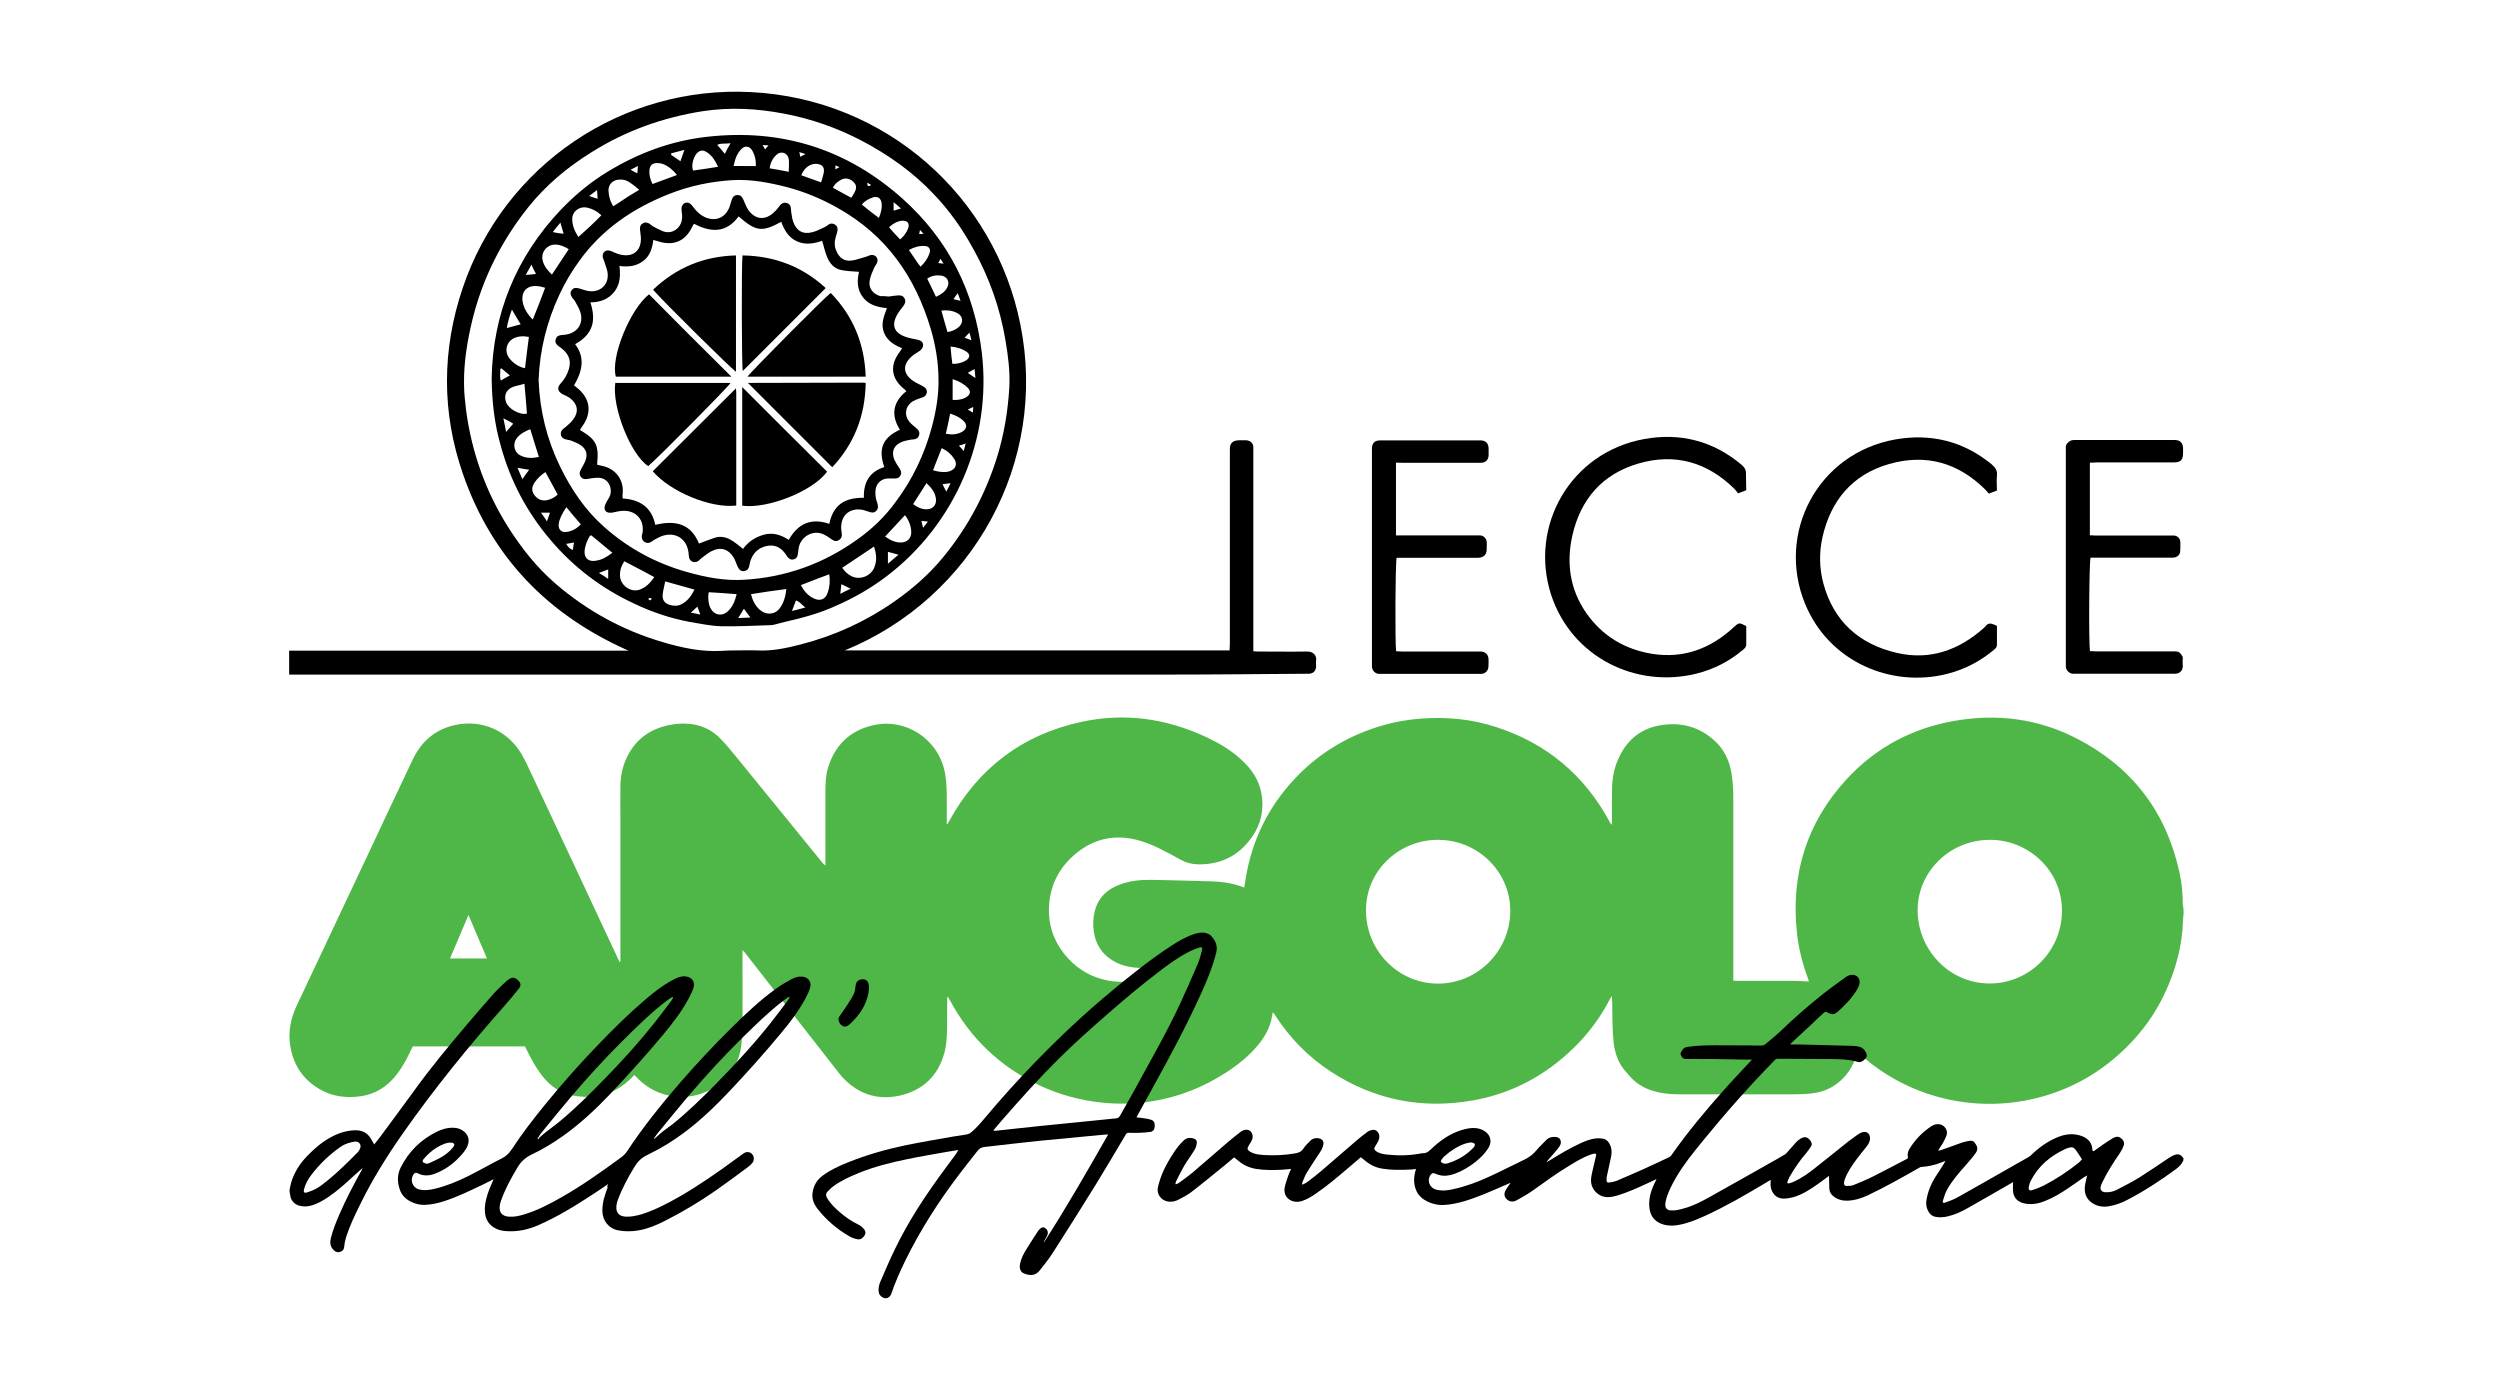 <?xml version="1.0" encoding="utf-8"?>
<!-- Generator: Adobe Illustrator 26.4.1, SVG Export Plug-In . SVG Version: 6.00 Build 0)  -->
<svg version="1.1" id="Livello_1" xmlns="http://www.w3.org/2000/svg" xmlns:xlink="http://www.w3.org/1999/xlink" x="0px" y="0px"
	 viewBox="0 0 1800 1000" style="enable-background:new 0 0 1800 1000;" xml:space="preserve">
<style type="text/css">
	.st0{fill:#4FB747;}
</style>
<g>
	<path class="st0" d="M1572.2,658c-0.1,1.4-0.4,2.8-0.4,4.2c-0.5,18.7-5.3,36.3-13.2,53.1c-6.8,14.4-15.9,27.2-27.2,38.4
		c-18.6,18.5-40.7,31.1-66.2,37.2c-44.2,10.6-91.5-0.8-125.8-31.7c-0.5-0.5-1.1-0.9-1.9-1.6c-0.3,1-0.6,1.7-0.9,2.5
		c-2.7,8.2-7.2,15.1-14.2,20.3c-5.8,4.3-12.3,6.4-19.4,7c-3.8,0.4-7.7,0.5-11.5,0.5c-27.6,0-55.2,0-82.8,0c-6.7,0-13.2-0.7-19.6-2.8
		c-6.3-2.1-11.7-5.5-16-10.6c-0.8-1-1.7-2-2.5-2.9c-5.4-6-7.9-13.2-8.8-21.1c-0.9-8.8-0.9-17.5-1-26.3c0-2.3,0-4.6-0.3-7.1
		c-0.3,0.5-0.7,1.1-1,1.6c-6.8,13.2-15.4,25-26,35.4c-20.5,20.1-44.7,33.2-73,38.2c-36.8,6.5-71.1-0.4-102.4-20.8
		c-16.2-10.6-29.5-24.2-40-40.5c-0.4-0.6-0.8-1.2-1.2-1.8c-0.1-0.1-0.3-0.1-0.5-0.2c-0.3,1.7-0.6,3.4-1,5.1
		c-1.6,6.9-5,12.7-9.4,18.1c-6.6,8-14.5,14.4-23.2,20c-16.5,10.7-34.5,17.8-53.9,20.8c-12,1.9-24,2.1-36.1,0.8
		c-15.5-1.7-30.3-5.7-44.3-12.3c-28.4-13.4-50-34-64.8-61.8c-0.4-0.7-0.8-1.5-1.7-2.1c0,0.6,0,1.2,0,1.8c0,6.8,0,13.6-0.1,20.4
		c-0.1,6.2-0.3,12.5-2,18.5c-4.6,16.4-15.3,26.6-31.9,30.5c-11.3,2.6-22.3,1.1-32.2-5.3c-4.5-2.9-8.3-6.5-11.6-10.7
		c-18.5-23.6-36.9-47.3-55.4-70.9c-4.1-5.3-8.3-10.6-12.4-15.9c-0.4-0.5-0.9-1-1.7-1.9c-0.1,1.3-0.1,2.1-0.1,2.9
		c0,17.1,0.1,34.2,0,51.3c0,4.9-0.3,9.8-0.9,14.6c-1.7,14-9.3,24.3-21.4,31.2c-17.2,9.8-38.8,6.7-52.8-7.3c-0.9-0.9-1.8-1.8-2.8-2.8
		c-1.3,1.4-2.5,2.7-3.8,3.8c-9.1,8.4-19.8,12.3-32.2,11.9c-5.8-0.2-11.4-1.2-16.7-3.7c-6.3-3.1-11.1-7.8-15.1-13.4
		c-3.9-5.4-7-11.2-9.9-17.2c-0.3-0.6-0.6-1.3-1-2c-26.8,0-53.7,0-80.8,0c-0.7,1.4-1.4,3-2.2,4.6c-3.3,6.9-7.1,13.4-12.3,19.1
		c-7.2,7.8-16.1,11.9-26.6,12.6c-7.9,0.6-15.5-0.4-22.7-3.8c-13.8-6.7-21.9-17.7-24.4-32.8c-1.7-10.3,0.4-20.1,4.8-29.4
		c17.1-36.3,34.2-72.5,51.3-108.8c10.7-22.8,21.4-45.6,32.2-68.3c6.2-12.9,16.2-21.5,30.4-24.6c19-4.2,37.7,3.9,47.7,20.7
		c3,5.1,5.4,10.7,8,16.1c20.6,43.8,41.1,87.7,61.6,131.5c0.4,0.8,0.8,1.6,1.3,2.6c0.6-1,0.4-1.8,0.4-2.6c0-33.6,0-67.2,0-100.7
		c0-7.8-0.1-15.7,0-23.5c0.1-8.3,1.9-16.2,6-23.4c6.3-11.3,16.1-17.9,28.7-20.6c6.2-1.3,12.4-1.5,18.6-0.4c7.6,1.4,14,5.1,19.2,10.6
		c4.1,4.3,7.9,9,11.7,13.6c20.5,25.1,40.9,50.2,61.3,75.3c0.5,0.7,1.1,1.3,2.1,1.9c0-0.8,0-1.7,0-2.5c0-16.8,0-33.6,0-50.4
		c0-5.8,0.2-11.6,1.8-17.1c4.9-16.5,15.8-27.1,32.5-30.9c23.7-5.5,47,10,51.7,33.9c1.1,5.6,1.3,11.3,1.4,16.9c0,6,0,12,0,18
		c0,0.8,0,1.5,0,2.3c0.1,0,0.3,0.1,0.4,0.1c0.5-0.8,0.9-1.6,1.4-2.4c21-38.1,52.7-62.1,95.3-71.3c31-6.7,60.9-2.4,89.5,10.9
		c9.2,4.3,18,9.4,25.5,16.4c7.2,6.6,12.6,14.3,14.4,24c2.1,11.5-0.1,22.2-6.8,31.7c-9.4,13.4-22.5,20-38.9,19.6
		c-4.4-0.1-8.5-1.1-12.4-3.3c-5.1-2.9-10.4-5.7-15.7-8.3c-8.6-4.2-17.6-7.3-27.3-7.7c-12.2-0.4-22.9,3.7-32.3,11.4
		c-10.9,9-17.6,20.5-19.2,34.6c-1.8,15.7,2.9,29.6,13.6,41.2c7.8,8.4,17.4,13.7,28.7,15.8c11.4,2.1,22.3,0.6,32.5-5.1
		c1.9-1.1,3.8-2.2,5.6-3.7c-0.8,0-1.5-0.1-2.3-0.1c-5-0.1-9.9,0-14.9-0.3c-6.5-0.4-12.8-2.1-18.4-5.7c-7.4-4.7-11.5-11.6-12.8-20.1
		c-0.8-5-0.6-9.9,0.6-14.8c2.4-9.7,8.8-15.9,18-19.3c7.2-2.7,14.7-3.5,22.4-3.4c3.6,0,7.2,0.1,10.8,0.2c11.2,0.3,22.4,0.5,33.6,0.9
		c5.7,0.2,11.3,0.9,16.8,2.4c2,0.5,3.9,1.3,6.1,2c0.3-2.2,0.7-4.3,1-6.4c4.5-27.8,16.4-51.9,35.8-72.4
		c15.6-16.5,34.3-28.3,55.8-35.7c11.2-3.9,22.8-6.2,34.7-7.1c18.3-1.4,36.3,0.3,53.8,6c36.4,11.7,63.7,34.5,81.9,68.2
		c0.3,0.6,0.6,1.1,0.9,1.7c0.1,0.1,0.2,0.2,0.6,0.5c0.1-0.7,0.2-1.3,0.2-1.8c0-8.3-0.1-16.6,0.1-24.9c0.2-7.6,1.7-14.9,5-21.8
		c6.3-13.4,16.8-21.5,31.7-23.4c14-1.9,26.5,1.8,37,11.3c6.8,6.2,10.7,14.1,12.2,23.1c1.1,6.4,1.4,12.9,1.4,19.3
		c0,42.4,0,84.8,0,127.1c0,1,0,2.1,0,3.4c1,0,2,0.1,2.9,0.1c13.2,0,26.4,0,39.6,0c3.9,0,7.8,0.3,11.9,0.5c-0.2-0.8-0.4-1.4-0.6-2.1
		c-4-10.7-6.8-21.7-8-33c-4.5-42.2,7-79.5,36-110.8c21-22.7,47.1-36.5,77.5-41.8c30.9-5.4,60.7-1.5,88.5,13
		c39.7,20.6,64.3,53.1,73.6,97c1.5,7,2.2,14.2,2.2,21.4c0,0.8,0.2,1.5,0.3,2.3C1572.2,654.5,1572.2,656.2,1572.2,658z M1035.5,604.7
		c-27-0.3-52,21.1-52,50.8c0,28.9,23.1,52.6,51.8,52.7c29.2,0,52-24.1,52.1-52.2C1087.5,627.7,1064.1,604.7,1035.5,604.7z
		 M1432.6,604.7c-28.5,0-51.8,22.7-51.9,50.4c-0.1,28.6,22.6,53,51.9,53c28.6,0,52.1-23.5,52-52.4
		C1484.6,625.8,1459.4,604.4,1432.6,604.7z M324,690.1c9.1,0,17.7,0,26.6,0c-4.4-10.5-8.8-20.7-13.3-31.3
		C332.7,669.5,328.4,679.7,324,690.1z"/>
</g>
<g>
	<path d="M208.5,856.7c0.4-1.7,0.6-3.4,1.1-5.1c2.2-7.5,6.3-13.9,11.7-19.4c5.1-5.3,10.7-10.1,17.3-13.6c5.4-2.9,11.1-4.7,17.3-4.8
		c4.8-0.1,8.7,1.9,11.2,6.1c0.8,1.3,1.5,2.6,2.3,4.1c1.4-1.8,2.9-3.5,4.2-5.3c8.3-11.2,16.6-22.4,24.8-33.7
		c11.6-16.1,24.3-31.4,37.1-46.5c6.5-7.6,13-15.3,19.7-22.8c2.9-3.2,6.1-6.2,9.3-9.2c0.8-0.7,1.7-1.3,2.6-1.9
		c2.1-1.2,4.2-0.7,6.2,1.5c1.7,1.8,2,3.5,0.4,5.5c-3.2,4-6.4,8-9.8,11.8c-26.3,29.7-51.3,60.5-74.1,93c-11.3,16.2-21.8,33-30.5,50.8
		c-3.8,7.7-7.5,15.4-10.1,23.5c-0.7,2.3-1.2,4.7-1.4,7.1c-0.3,2.3-1.5,3.3-3.6,3.7c-1.9,0.4-3.2-0.6-4.4-1.9
		c-2.1-2.4-2.3-5.1-1.6-8.1c1.4-5.8,3.7-11.3,6-16.8c4.8-11,10.3-21.6,16.1-32c0.3-0.5,0.6-1,0.7-1.7c-2.3,2-4.5,4.1-6.8,6.1
		c-5.6,5.2-11.3,10.3-17.6,14.6c-4.1,2.8-8.4,5.3-13.3,6.5c-2.6,0.6-5.2,0.6-7.8-0.1c-3.8-1.1-6.2-3.9-6.6-7.9
		c0-0.4-0.2-0.8-0.2-1.1C208.5,858.4,208.5,857.5,208.5,856.7z M255.9,821.9c-3.6,0.5-7.3,1.5-10.5,3.7
		c-8.2,5.7-15.3,12.5-21.3,20.4c-2.4,3.1-4.2,6.5-5.2,10.3c-0.2,0.7-0.3,1.8,0.1,2.2c0.4,0.4,1.5,0.3,2.2,0c3.5-1.1,6.9-2.6,9.8-4.8
		c9.7-7.2,18.3-15.7,26.7-24.2c0.8-0.9,1.4-2.1,1.8-3.3C260,823.8,258.4,821.9,255.9,821.9z"/>
	<path d="M437.8,852.5c-3.5,2.4-6.7,4.7-10,6.8c-13,8.5-26.1,16.7-40.4,22.9c-6.3,2.7-12.9,4.4-19.8,4.3c-3.4,0-6.9-0.2-10.1-1.7
		c-5.5-2.5-8.2-6.9-8.4-12.9c-0.2-5.6,1.4-10.9,3.4-16.1c0.9-2.2,1.9-4.4,2.9-6.8c-2.6,1.3-5,2.5-7.3,3.7c-9,4.3-18,8.7-27.6,11.9
		c-4.7,1.6-9.5,2.7-14.5,2.9c-6.3,0.3-15.5-3.1-18.1-10.9c-1.9-5.4-2-11,0.7-16.2c5.8-11.4,14.5-20,26-25.6c3.8-1.9,7.9-3,12.3-2.8
		c2.7,0.1,5.1,1,7.2,2.7c3.2,2.6,4.1,6.3,2.6,10.1c-1.3,3.3-3.7,6-6.1,8.5c-5,5.3-10.9,9.3-17.8,11.9c-4.2,1.5-8.3,1.6-12.3-0.6
		c-1-0.5-1.9-0.2-2.7,0.9c-2.8,3.9-0.9,9.5,3.7,10.8c3.9,1.1,7.8,0.5,11.6-0.4c8.4-2,16.3-5.3,24-9.1c8.2-4.1,16.1-8.7,24.3-12.8
		c3-1.5,5.1-3.6,7-6.4c7.3-11.2,15.5-21.8,23.9-32.1c12.1-14.9,24.8-29.2,38.1-43c10.7-11.1,21.6-22,33.3-32
		c6.6-5.7,13.4-11.1,21.2-15.2c2.7-1.4,5.4-2.6,8.6-2.3c4.8,0.4,7.3,4.1,5.7,8.6c-0.9,2.6-2.2,5.1-3.5,7.6
		c-5.1,9.5-11.7,17.9-18.6,26.2c-11.9,14.3-24.4,28.1-37.2,41.7c-10.7,11.3-22,21.9-34.7,30.9c-7.1,5-14.4,9.5-22.3,13.2
		c-4.4,2.1-7.7,5-10.2,9.2c-4.7,7.8-9,15.7-12,24.2c-0.4,1.2-0.8,2.5-0.9,3.8c-0.5,4.7,1.8,7.2,6.5,7.6c3.8,0.3,7.4-0.5,11-1.6
		c9.7-2.9,18.6-7.6,27.4-12.6c14.9-8.5,28.9-18.5,42.7-28.6c1.6-1.2,3-2.6,4.1-4.3c11.7-17.7,25-34.2,38.9-50.2
		c11.9-13.6,24.2-26.8,37.1-39.5c9.9-9.7,20-19.3,31.3-27.4c3.5-2.5,7.3-4.7,11.1-6.8c2.4-1.3,5-2.1,7.8-1.8
		c4.3,0.4,6.8,3.8,5.6,7.9c-0.7,2.5-1.8,4.9-3,7.1c-4.9,9.3-11.2,17.6-17.9,25.6c-11.9,14.4-24.3,28.2-37.1,41.8
		c-10.3,10.9-21,21.2-33,30.1c-7.8,5.8-16,10.9-24.7,15.1c-0.6,0.3-1.3,0.7-1.9,1c-3.9,1.8-6.7,4.7-8.9,8.4
		c-4.7,7.6-8.9,15.5-12,23.9c-0.5,1.4-0.9,2.8-1,4.3c-0.4,4.8,1.9,7.3,6.7,7.6c4,0.2,7.9-0.7,11.7-1.8c9.5-3,18.3-7.7,27-12.6
		c14-8.1,27.3-17.3,40.3-26.9c1.9-1.4,3.9-2.8,5.8-4.2c2.1-1.5,4.5-1.3,6.1,0.3c1.7,1.7,1.8,4.6,0.3,6.5c-0.9,1.1-2,2.2-3.2,3
		c-7.7,5.7-15.3,11.4-23.2,16.9c-11.7,8.1-23.8,15.4-36.5,21.8c-5.9,3-12,5.6-18.6,6.8c-5,0.9-9.9,1-14.9,0.1
		c-7-1.3-11.6-7-11.6-14.3c0-5.8,1.7-11.2,3.8-16.5C437,854.3,437.4,853.5,437.8,852.5z M387,819.9c0.2,0.2,0.3,0.3,0.5,0.5
		c0.3-0.4,0.5-0.9,0.8-1.2c1.5-1.4,3-2.8,4.6-4c3.5-2.8,7.3-5.4,10.7-8.3c11.5-9.6,22.1-20.2,32.5-30.9
		c12.4-12.8,24.3-25.9,35.3-39.8c4.2-5.3,8.2-10.7,12.2-16c0.5-0.6,0.8-1.3,1.1-2c-0.1-0.1-0.2-0.2-0.3-0.3
		c-0.4,0.1-0.8,0.2-1.2,0.4c-0.8,0.5-1.7,1.1-2.5,1.7c-12,9.1-22.7,19.7-33.3,30.3c-12.5,12.4-24.4,25.5-35.8,38.9
		c-7.6,8.9-15,18.1-22.4,27.2C388.4,817.5,387.7,818.7,387,819.9z M470.8,819.8c0.1,0.1,0.2,0.2,0.3,0.2c0.3-0.2,0.5-0.5,0.8-0.7
		c1.7-1.5,3.3-3,5-4.4c2.4-1.9,5-3.7,7.5-5.6c10.8-8.7,20.8-18.5,30.6-28.4c13.8-14,27.1-28.4,39.4-43.8c4.4-5.5,8.6-11.2,12.9-16.9
		c0.5-0.7,0.9-1.5,1.3-2.2c-0.1-0.1-0.2-0.2-0.2-0.3c-0.4,0.2-0.9,0.2-1.2,0.5c-1.2,0.8-2.4,1.6-3.5,2.5
		c-10.1,7.8-19.2,16.7-28.3,25.6c-14,13.7-27.2,28.1-39.9,43c-7.5,8.8-14.7,17.8-22,26.7C472.4,817.2,471.7,818.6,470.8,819.8z
		 M307.3,837.9c0.6-0.1,1.3-0.2,1.9-0.5c3-1.4,6.1-2.8,9-4.5c3-1.8,5.7-4,7.9-6.7c1.7-2.1,1.2-3.3-1.4-3.5c-1.4-0.1-3,0.2-4.4,0.7
		c-4.1,1.5-7.7,3.8-10.9,6.6c-1.6,1.4-3.1,3-4.5,4.6c-1.1,1.4-0.7,2.4,1.1,2.9C306.4,837.8,306.8,837.8,307.3,837.9z"/>
	<path d="M625.7,711.7c-0.8,9.1-4.9,16.6-11.2,23.1c-1,1-1.9,2-3,2.9c-1.3,1.1-2.8,2-4.6,1.1c-2-1-3-2.7-3.2-4.9
		c-0.1-0.7,0.3-1.5,0.7-2.1c1.3-2,2.8-3.9,4.1-5.9c2.1-3.2,4.3-6.5,6.1-9.9c0.9-1.6,1.1-3.6,1.3-5.5c0.3-2.8,1.3-4.6,3.5-5.2
		c3.6-0.9,6,0.8,6.2,4.5C625.7,710.5,625.7,711.1,625.7,711.7z"/>
</g>
<g>
	<path d="M690,828c-2.9,0.5-5.4,0.8-8,1.3c-9.6,1.7-19.2,3.3-28.8,5.3c-11.7,2.4-23.4,5.3-34.5,9.8c-6.4,2.6-12.7,5.4-18.4,9.5
		c-1.7,1.2-3.1,2.7-4.6,4.2c-1.1,1.2-1.2,2.6-0.4,4.1c2.3,4.1,5.6,7.3,9,10.3c4.2,3.6,8.6,6.8,13.7,9.2c1.4,0.6,2.7,1.7,3.8,2.9
		c1.3,1.4,1.8,3.1,0.7,4.9s-2.8,3.2-5,2.8c-2.1-0.4-4.2-1.1-6-2.2c-8.9-5.1-16.6-11.7-22.9-19.8c-2.5-3.2-4.1-6.9-3.6-11.1
		c0.6-5.3,3-9.6,7.4-12.8c5.4-4,11.5-6.8,17.7-9.3c13.5-5.5,27.6-9.5,41.9-12.5c11.2-2.3,22.5-4.2,33.8-6.2c3.4-0.6,6.9-1,10.3-1.6
		c1-0.2,2.2-0.7,3-1.4c3.9-3.2,7.1-7,10.3-10.8c11.3-13.5,23-26.5,35.2-39.1c18-18.6,36.8-36.3,56.7-52.7
		c13.6-11.3,27.4-22.3,42.3-32c5.1-3.3,10.4-6.4,16.3-8.3c2.8-0.9,5.8-1.5,8.7-0.6c1.2,0.4,2.5,0.9,3.3,1.8c3.2,3.4,5,7.2,3.8,12.1
		c-2.6,10.6-6.8,20.5-11.3,30.4c-10.2,22.4-21.8,44.1-33.7,65.6c-4,7.2-7.9,14.3-11.8,21.5c-0.2,0.3-0.3,0.7-0.6,1.2
		c2,0.2,3.8,0.4,5.6,0.7c1.6,0.2,3.2,0.5,4.8,1c2.1,0.6,2.9,2.4,2.7,5c-0.2,2.2-1.2,3.5-3.3,3.8c-2.4,0.3-4.8,0.5-7.2,0.6
		c-2.8,0.1-5.6,0.1-8.4,0c-0.9,0-1.3,0.3-1.8,1c-7.2,12.1-14.4,24.4-21.8,36.4c-10.2,16.5-20.5,32.9-31,49.2
		c-2.8,4.4-6.1,8.4-9.3,12.5c-2.9,3.6-6.3,4.1-11.1,2.3c-2.8-1-3.8-3.8-3-7.4c0.8-3.4,2.3-6.6,4.1-9.5c2.9-4.7,5.9-9.3,8.9-13.9
		c0.5-0.7,1.1-1.3,1.7-1.8c1.2-1,2.5-1,3.7,0.1c1.7,1.5,2,3.5,0.9,5.4c-0.7,1.2-1.3,2.4-2,3.7c-0.2,0.3-0.3,0.7-0.3,1.1
		c16.4-25.3,31.3-51.5,46.4-77.9c-2.1,0.1-3.9,0.2-5.6,0.4c-15,1.4-30,2.8-45,4.3c-12.8,1.3-25.5,2.9-38.3,4.3c-2.1,0.2-3.7,1-5,2.6
		c-4.6,5.9-9.3,11.7-13.8,17.7c-14.7,19.4-27.8,39.9-38.5,61.8c-3.7,7.6-7.2,15.4-9.9,23.5c-1,2.9-3.7,4.1-6,2.9
		c-1.9-0.9-3.1-2.5-3.2-4.7c-0.2-2.5,0.4-4.9,1.4-7.1c3.3-7.6,6.5-15.2,10.1-22.6c9.9-20.7,22.6-39.8,36.2-58.2
		c2.7-3.7,5.5-7.4,8.2-11.1C689.1,829.6,689.4,828.9,690,828z M715.3,813.8c0.1,0.1,0.1,0.2,0.2,0.3c0.6,0,1.2,0.1,1.9,0
		c3.7-0.4,7.3-0.8,11-1.2c6.9-0.7,13.7-1.5,20.6-2.2c8.7-0.9,17.3-1.7,26-2.6c9.6-1,19.2-1.9,28.7-2.9c1.2-0.1,2-0.6,2.6-1.7
		c3.5-6.3,7.2-12.5,10.6-18.8c11.2-20.7,23.1-41.1,33-62.5c4.4-9.5,8.6-19.1,12.7-28.7c1.3-3.1,2.1-6.4,2.9-9.6
		c0.4-1.6-0.2-2.2-1.8-1.7c-2.3,0.7-4.5,1.5-6.7,2.6c-8.3,4.1-15.8,9.6-23.1,15.2c-12.3,9.4-24.2,19.4-35.9,29.6
		c-12.4,10.8-24.7,21.7-36.3,33.3c-13.8,13.7-26.8,28.2-39.6,42.9C719.7,808.5,717.5,811.2,715.3,813.8z"/>
</g>
<g>
	<path d="M1572,835.5c-1,2.5-2.9,4.4-5.1,6.1c-11.1,8.2-22.6,15.7-35,22.2c-4.2,2.2-8.6,3.9-13.4,4.7c-4.1,0.7-8,0.2-11.6-2
		c-4.7-2.9-6.3-7.2-5.8-12.2c0.2-2.2,0.9-4.4,1.3-6.6c0.1-0.3,0.2-0.7,0.4-1.4c-1.1,0.6-1.8,1-2.5,1.4c-3.7,2.6-7.4,5.3-11.2,7.8
		c-5.3,3.6-10.8,6.9-16.9,9.3c-4.5,1.8-9.1,2.7-14.1,1.8c-5.2-1-8.3-4-8.7-8.8c-0.2-2.2,0-4.4,0-6.7c-0.7,0.4-1.5,0.9-2.4,1.4
		c-10.1,5.8-20.1,11.6-30.2,17.3c-4.5,2.6-9.3,4.8-14.5,6c-2.9,0.7-5.9,0.9-8.9,0.3c-1.7-0.4-3.1-1.2-4.1-2.6
		c-2.3-3-2.8-6.3-2.2-9.8c1.1-6.4,3.6-12.2,7.3-17.7c2-3,3.9-6.1,5.8-9.1c0.1-0.2,0.2-0.5,0.4-1c-1.1,0.4-1.9,0.7-2.7,1
		c-4.6,1.9-9.5,3-14.5,3.3c-0.6,0-1.1,0.3-1.6,0.6c-12.1,6.9-24.1,13.7-36.7,19.7c-4.7,2.2-9.6,3.8-15,4c-3.6,0.1-6.9-0.8-9.8-3
		c-2-1.5-3.1-3.3-3.2-5.7c-0.1-2.6-0.2-5.1-0.2-7.7c0-0.4,0-0.8,0-1.5c-2.7,2-5.1,3.8-7.6,5.6c-5.6,4-11.4,7.8-18.2,9.8
		c-2.2,0.6-4.6,1-6.9,1c-5.7,0-8.3-4.1-9.2-8c-0.4-1.7-0.1-3.6-0.1-5.5c-2,1.2-3.8,2.3-5.7,3.4c-13.4,8-27,15.8-41.3,22.4
		c-5.8,2.6-11.7,5.1-18,6.4c-4,0.9-8,1.1-12.1,0c-5.9-1.7-9.2-5.5-10.1-11.1c-1-6.3,0.6-12.3,3.3-18.1c0.5-1.1,1.1-2.2,1.6-3.3
		c0,0,0-0.1-0.1-0.2c-2.3,1.1-4.5,2.2-6.8,3.2c-6.7,3.1-13.5,6.2-20.7,8.4c-3,0.9-6.1,1.7-9.3,1.2c-4.9-0.7-9.1-4.8-10-9.7
		c-0.5-2.7,0.1-5.3,0.6-7.8c0.9-4.1,1.9-8.3,2.9-12.4c0.2-0.9-0.2-1.4-1.2-1.3c-1,0.2-2,0.4-3,0.8c-5.3,1.9-10,4.8-14.8,7.7
		c-9.4,5.6-18,12-26.9,18.3c-3.6,2.5-7.4,4.7-11.3,6.8c-2.1,1.2-4.4,1.3-6.5-0.2c-2.2-1.6-2.9-4.2-1.7-6.5c0.5-1,1.1-2,1.8-2.9
		c0.6-0.9,1.2-1.8,2-3c-2,0.9-3.6,1.6-5.3,2.3c-9.2,4-18.4,8.1-28.1,11c-4.9,1.4-9.9,2.5-15,2.7c-6.8,0.3-16.2-3-19.4-10.2
		c-2.1-4.7-2-9.5-0.7-14.3c0.1-0.4,0.3-0.8,0.5-1.4c-1.8,0.2-3.4,0.4-5,0.4c-6.5,0.3-13.1,0.4-19.6-0.7c-4.6-0.8-8.7-2.8-12.2-5.8
		c-0.9-0.8-1.9-1.6-3-2.4c-3,2.5-5.9,5-8.8,7.5c-7.7,6.6-15.5,13.2-24,19c-2.9,2-6,3.8-9.5,5c-7.4,2.4-14-2.7-12.5-9.8
		c0.6-3,1.7-5.9,2.7-8.9c0.5-1.5,1.2-2.9,1.9-4.4c-2.3,0.2-4.4,0.5-6.6,0.6c-6.2,0.3-12.5,0.4-18.7-0.6c-4.7-0.8-9-2.7-12.5-5.7
		c-1-0.9-2.1-1.7-3.2-2.6c-1.9,1.6-3.8,3.2-5.7,4.8c-8.4,6.8-16.7,13.7-25.3,20.3c-2.9,2.2-6.3,3.9-9.6,5.6c-1.5,0.7-3.3,1.2-5,1.2
		c-6,0.3-10.5-4.8-9.3-10.4c1.9-8.5,5.8-16.3,10.6-23.7c2.3-3.6,4.8-7,8-10c2-1.9,4.3-2.1,6.8-1.5c1.8,0.5,2.8,1.5,2.6,3.3
		c-0.2,1.6-0.6,3.4-1.5,4.8c-2.4,4-5.2,7.7-7.6,11.7c-2.1,3.6-3.9,7.4-5.8,11.1c-0.3,0.6-0.4,1.3-0.5,1.9c0.1,0.1,0.2,0.2,0.3,0.3
		c0.7-0.3,1.6-0.6,2.2-1c3.4-2.5,6.8-4.9,10-7.6c8.6-7.3,17-14.7,25.5-22c2.8-2.4,5.8-4.7,8.7-7c2.3-1.8,4.9-2.2,6.7-1.1
		c1.9,1.2,2.8,4,1.8,6.5c-0.5,1.3-1.3,2.6-2.1,3.8c-1.8,2.9-1.6,3.7,1.6,5.4c2.8,1.5,5.9,1.6,8.9,1.9c7.6,0.5,15.2,0.1,22.8-1.2
		c2.7-0.5,4.4-1.3,5.8-3.5c1.4-2.1,3.3-4,5.2-5.8c1.8-1.8,4.8-2.1,7.2-1.1c1.5,0.7,2.2,2,2,3.7c-0.4,2.8-1.9,5.1-3.5,7.4
		c-2.8,4.4-5.8,8.7-8.5,13.2c-1.3,2.1-2.1,4.5-3.1,6.7c-0.2,0.5-0.2,1-0.3,1.6c0.1,0.1,0.2,0.2,0.4,0.3c1-0.6,2.2-1,3.1-1.7
		c3.3-2.5,6.7-5,9.8-7.7c8.6-7.3,17-14.7,25.5-22c2.7-2.3,5.4-4.5,8.3-6.6c1-0.7,2.3-1.2,3.5-1.4c2.5-0.4,4.7,1.5,5,4.3
		c0.2,2-0.6,3.7-1.6,5.3c-0.6,0.9-1.2,1.9-1.7,2.8c-0.6,1.1-0.3,2,0.8,2.8c2.4,1.8,5.3,2.3,8.2,2.6c8.4,0.9,16.8,0.7,25.1-1
		c0.1,0,0.2-0.1,0.3,0c3,0.2,4.7-1.5,6.6-3.3c6-5.7,12.7-10.5,21-13.2c3.9-1.2,7.8-2.1,12-1.4c4.6,0.8,8.5,3.9,9.2,7.6
		c0.5,2.5-0.2,4.8-1.6,6.9c-3.3,5-7.7,9-12.8,12.4c-4.5,3-9.2,5.5-14.7,6.8c-3.6,0.8-7.1,0.5-10.5-1.1c-1.4-0.7-2.4-0.4-3.3,0.8
		c-3,4.1-0.9,9.6,4.3,10.8c4.1,1,8.3,0.5,12.3-0.5c9-2,17.5-5.2,25.7-9c8.4-3.8,16.5-8.1,24.8-12c3.8-1.8,6.8-4.1,9.3-7.2
		c2-2.5,4.5-4.6,6.7-7c1.9-2,4.2-2.5,6.9-2.3c3,0.2,4.1,2.6,3.6,4.9c-0.3,1.3-1.3,2.5-2.1,3.6c-2,2.5-4.2,4.9-6.3,7.3
		c-0.5,0.6-1,1.3-1.6,1.9c0.1,0.1,0.1,0.2,0.2,0.3c0.4-0.2,0.8-0.5,1.2-0.7c7.4-4.6,14.9-9.1,22.9-12.8c3.7-1.7,7.5-3.2,11.7-3.5
		c1.4-0.1,2.9,0,4.3,0.2c2.1,0.3,3.4,1.5,4.5,3.1c2,3.3,2.2,6.7,1.4,10.3c-1,4.5-1.9,8.9-2.9,13.4c-0.2,1-0.3,2-0.3,3
		c-0.1,1.4,0.5,2,2,1.8c1.8-0.2,3.6-0.6,5.2-1.2c6.4-2.7,12.8-5.5,19.1-8.3c6.3-2.8,12.5-5.8,18.7-8.7c0.6-0.3,1.2-0.7,1.5-1.2
		c11.6-16.5,24.6-32.2,38.1-47.3c6.3-7.1,12.9-13.9,19.3-20.9c0.3-0.3,0.5-0.6,0.8-0.9c-1.8,0-3.5,0-5.2,0
		c-6.9-0.1-13.8-0.3-20.7-0.4c-7.4-0.1-14.7,0-22.1-0.1c-0.5,0-1.2-0.2-1.6-0.5c-1.3-1.3-2.4-2.9-1.4-4.5c0.9-1.6,2-3.3,4.3-3.6
		c6.6-1,13.3-1.2,20-1.2c8.4,0,16.7,0,25.1,0.1c2.8,0,5.6,0.2,8.4,0.1c0.9,0,2-0.3,2.6-0.8c3.9-3.2,7.8-6.4,11.4-9.8
		c9.2-8.8,18.8-17.3,28.8-25.3c5.7-4.6,11.8-8.9,17.8-13.3c1.1-0.8,2.6-1.6,4.1-1.7c4.2-0.4,6.9,2.8,5.8,6.9c-0.4,1.4-1,2.7-1.8,4
		c-3,5-7,9.3-11.2,13.3c-0.8,0.8-1.7,1.6-2.6,2.4c-2.4,2-4,2.2-6.8,0.7c-1.9-0.9-2-1-3.6,0.4c-2.8,2.5-5.5,5.1-8.2,7.7
		c-5,4.7-10.1,9.4-15.1,14c-0.1,0.1-0.2,0.2-0.3,0.7c1.9,0,3.7,0,5.6,0c13,0.3,26,0.7,39,1c1.3,0,2.6,0.2,3.9,0.4
		c2.7,0.4,4.6,1.9,5.8,4.2c0.9,1.6,1,3.2-0.4,4.7c-1.5,1.6-3.3,2.9-5.6,2.2c-6-1.8-12.2-1.9-18.4-2c-13.1-0.1-26.2-0.1-39.3-0.2
		c-0.5,0-1.2,0.3-1.5,0.6c-18.5,18.8-35.8,38.5-52.3,58.7c-6.7,8.2-13.4,16.5-18.8,25.6c-3.2,5.5-6.2,11.1-7.7,17.2
		c-0.2,1-0.4,2.1-0.4,3.1c0,2.5,1.5,3.9,4.2,4c3.4,0.2,6.5-0.7,9.7-1.6c6.2-1.7,11.7-4.6,17.2-7.6c16.2-9,32.3-18.2,48.5-27.3
		c2.3-1.3,4.5-2.6,6.7-3.9c0.4-0.2,0.7-0.6,1-0.9c2.3-2.6,4.6-5.3,7-7.9c0.7-0.8,1.5-1.4,2.4-2c3.3-2.4,5.8-2,8,1.3
		c0.8,1.2,1.1,2.5,0.3,3.7c-1,1.5-2,3.1-3.2,4.5c-4.8,5.5-8.8,11.5-12.4,17.7c-0.6,1-1,2.2-1.4,3.3c-0.4,1,0.1,1.5,1.2,1.2
		c1-0.3,2-0.6,2.9-1c6-2.6,11.2-6.4,16.2-10.4c7.8-6.1,15.5-12.4,23.3-18.6c2.2-1.7,4.5-3.3,6.8-5c0.8-0.5,1.6-1,2.4-1.4
		c3.4-1.6,6.3-0.1,6.6,3.4c0.2,2.8-1.2,5-2.9,7.1c-2.2,2.7-4.4,5.4-6.5,8.2c-3.4,4.6-6.7,9.3-8.7,14.7c-0.3,0.8-0.5,1.7-0.6,2.6
		c-0.2,1.4,0.5,2.3,2,2.3c1.7,0,3.5-0.1,4.9-0.7c4.9-2,9.8-4,14.5-6.4c8-4,15.9-8.3,23.9-12.4c0.6-0.3,0.8-0.6,0.7-1.2
		c-0.5-2.2,0-4.3,1.2-6.2c4-6.4,9.2-11.9,15.8-16.2c1.1-0.7,2.6-1.3,3.9-1.4c4.4-0.5,8.2,3.6,7,7.7c-0.6,2-1.7,3.9-2.7,5.8
		c-0.8,1.5-1.8,2.8-2.7,4.3c-0.2,0.3-0.3,0.7-0.7,1.4c1.2-0.3,2-0.5,2.8-0.8c4.8-1.7,9.7-3.5,14.5-5.2c1.7-0.6,3.6-0.9,5.4-1.2
		c1.4-0.2,2.7,0.1,3.5,1.2c1.9,2.5,2.8,4.7,0.9,7.4c-2.1,3-4.5,5.8-6.9,8.5c-4.9,5.5-9.8,11.1-13.5,17.5c-1.5,2.6-2.4,5.5-3.3,8.4
		c-0.5,1.5,0.2,2,1.8,1.4c3-1.1,6-2.2,8.7-3.7c12.2-6.8,24.4-13.8,36.5-20.7c4.9-2.8,9.9-5.6,14.8-8.4c0.6-0.4,1.2-0.8,1.7-1.3
		c5.6-5.5,12-10.1,19.5-13.1c4.8-1.9,9.7-2.6,14.8-1.3c4.4,1.1,8,3.3,9.4,7.7c0.3,0.9,0.3,1.9,0.4,2.8c0.1,1.1,0.5,1.3,1.5,0.7
		c2.1-1.5,4.2-3,6.3-4.5c2.3-1.6,4.7-3.2,7.1-4.6c1.7-1,3.6-1.4,5.5-0.1c1.9,1.4,2.9,3.2,2.2,5.4c-0.7,2-1.7,3.9-2.9,5.7
		c-4.8,6.9-9.2,13.9-12.8,21.4c-0.4,0.8-0.7,1.7-0.9,2.5c-0.6,2.4,0.8,4,3.4,4.1c2.9,0.2,5.8-0.5,8.3-1.8c5.4-2.8,10.9-5.6,16.1-8.8
		c7-4.4,13.8-9.1,20.7-13.7c1.4-0.9,2.9-1.9,4.6-2.5c2.8-1.1,4.9-0.2,6.3,2.2c0.1,0.2,0.3,0.4,0.4,0.6
		C1572,834.4,1572,835,1572,835.5z M1499,834.7c-1-1.6-1.9-2.9-2.7-4.2c-3.1-4.7-3.6-5.5-9.4-3.2c0,0-0.1,0-0.1,0.1
		c-10.8,5-19.2,12.3-24.5,22.5c-0.8,1.5-1.3,3.1-1.6,4.7c-0.4,2.1,0.7,3,2.8,2.2c2.7-0.9,5.4-1.9,7.8-3.1c9.3-4.8,17.9-10.5,25.9-17
		C1498,835.9,1498.6,835.1,1499,834.7z M1058.7,822.6L1058.7,822.6c-1.3,0.2-2.6,0.4-3.8,0.8c-5.7,2-10.7,5.3-15,9.2
		c-0.8,0.7-1.5,1.6-2.1,2.5c-0.7,1.1-0.4,1.7,0.8,2.3c1.3,0.6,2.7,0.6,4,0.1c7.1-2.2,13.2-5.9,18.2-11.1c0.6-0.6,1.3-1.8,1.1-2.5
		c-0.3-1.1-1.8-1.2-2.9-1.4C1058.9,822.6,1058.8,822.6,1058.7,822.6z"/>
</g>
<g>
	<path d="M608.2,468.3c92.2,0,184.4,0,277.1,0c0-1.8,0.2-3.5,0.2-5.1c0-45.4,0-91,0-136.4c0-1.2,0-2.2,0-3.3c0-4.5,2-6.3,6.5-6.5
		c1.8,0,3.5,0,5.3,0c3.1,0.2,5.1,2.2,5.1,5.1c0,1.2,0,2.5,0,3.7c0,45.8,0,91.6,0,137.4c0,1.8,0,3.5,0,5.7c1.8,0.2,3.3,0.2,4.7,0.2
		c11.2,0,22.5,0.2,33.7,0c4.5-0.2,7.4,2.5,6.8,6.8c-0.2,1.4,0,2.7,0,4.1c-0.2,3.1-2,4.9-5.1,5.1c-0.6,0-1.2,0-1.6,0
		c-33.3,0.2-66.7,0.6-100,0.6c-208.8,0-417.4,0-626.2,0c-2,0-4.1,0-6.5,0c0-5.9,0-11.4,0-17.2c81.6,0,163,0,244.4,0
		c-57.9-25.6-98.4-67.1-119.2-127c-15.5-44.6-15.3-89.6-0.2-134.3c30.1-89,115.3-145.6,207.4-140.9c97.3,4.9,175.7,75,194.1,167.5
		C754.6,332.7,700.4,430.7,608.2,468.3z M530.3,468.3c4.9,0,9.8-0.2,14.7,0c10.8,0.6,21.1-1.6,31.5-4.3c24.5-6.3,47-16.6,67.7-31.1
		c13.1-9.2,25-19.6,35.2-32.1c17.6-21.5,30.5-45.8,38.7-72.4c4.9-16,7.6-32.7,8.6-49.3c0.6-11.4-0.8-22.5-2.7-33.7
		c-3.9-23.5-11.7-45.6-23.3-66.3c-7.8-14.3-17.2-27.6-28.4-39.3c-15.1-16-32.7-28.4-52.1-38.6c-17.6-9.2-36.2-15.7-55.8-19.4
		c-19.4-3.7-38.6-4.7-58.1-1.8c-28.8,4.5-55.8,14.1-80.4,29.6c-17.4,10.8-32.9,23.7-45.8,39.9c-19,23.9-32.5,50.7-39.9,80.4
		c-3.7,15.3-6.3,30.7-6.1,46.4c0,6.7,0.8,13.3,1.6,20c4.1,29.7,13.9,57.3,29.9,82.8c9.8,15.5,20.9,29.6,34.8,41.5
		c22.7,19.4,48.1,33.3,76.7,41.7c13.9,4.1,28,7.2,42.7,6.3C523.4,468.3,526.8,468.3,530.3,468.3z"/>
	<path d="M1257.3,353c-2.2,0.8-3.7,1.4-5.9,2.2c-0.8-1-1.6-2.2-2.5-3.1c-19.6-19.4-42.9-26-69.1-18.4c-26.2,7.6-41.9,25.8-47.8,52.3
		c-4.3,19.6-1.6,38.4,10,55.2c11.5,16.6,27.8,26.4,47.8,29.6c22.7,3.5,41.9-3.9,58.5-19.2c3.9-3.5,3.7-3.5,9-0.8c0,4.3,0,8.8,0,13.3
		c0,2-1.4,2.9-2.5,3.9c-9.8,8.2-20.9,13.9-33.3,17c-43.3,10.8-89.8-11.5-104.7-56.8c-16-49.5,13.9-102.5,67.1-112.1
		c26-4.7,49.7,1.4,70.1,18.6c2.3,2,3.3,3.9,3.1,7C1257.1,345.4,1257.3,349.1,1257.3,353z"/>
	<path d="M1437.8,450.7c0,4.5,0,9,0,13.5c0,1.8-1,2.7-2.2,3.7c-9.8,8.2-20.7,13.9-33.3,17.2c-40.3,10.4-85.5-8.4-102.7-50.5
		c-20.7-50.7,9-108.2,65-118.2c25.6-4.5,49.1,1.2,69.5,18c2.5,2.2,4.1,4.3,3.7,8c-0.4,3.5,0,7,0,10.8c-2,0.8-3.7,1.4-5.9,2.2
		c-0.8-1-1.6-2-2.3-2.7c-19.6-19.6-42.9-26.2-69.5-18.6c-26.4,7.6-41.9,26.2-47.9,52.6c-2.5,11.2-2.3,22.3,0.6,33.3
		c7.4,27.4,25.8,43.8,53,50.1c23.9,5.5,44.6-2,62.6-18c0.4-0.4,0.8-0.8,1.2-1.2c1.6-2.3,3.7-2.3,6.1-1.2
		C1436.4,449.9,1437,450.3,1437.8,450.7z"/>
	<path d="M1504.7,333.1c0,17.6,0,34.6,0,52.3c1.6,0,3.1,0.2,4.7,0.2c17.6,0,35.2,0,52.8,0c1.2,0,2.2,0,3.3,0
		c2.3,0.2,4.3,2.2,4.3,4.5c0.2,2,0,4.1,0,6.1c0,3.3-2,5.1-5.3,5.3c-1,0-2,0-2.9,0c-17.2,0-34.4,0-51.7,0c-1.6,0-3.3,0-4.7,0
		c-1,3.1-1.4,61.1-0.4,67.3c1.6,0,3.1,0.2,4.7,0.2c18.4,0,36.8,0,55.4,0c1.8,0,3.5-0.2,4.9,1.4c1,1.2,2,2.2,1.8,3.9
		c-0.2,1.8,0,3.5,0,5.3c0,3.3-2.2,5.3-5.3,5.5c-0.6,0-1.2,0-1.6,0c-23.3,0-46.8,0-70.1,0c-0.8,0-1.6,0-2.5,0
		c-2.3-0.4-4.5-2.5-4.7-4.9c0-0.8,0-1.6,0-2.5c0-51.3,0-102.4,0-153.6c0-1.8-0.4-3.5,1.2-5.1c1.4-1.4,2.5-2.2,4.7-2.2
		c24.3,0,48.3,0,72.6,0c3.7,0,5.7,2,5.9,5.7c0,1.2,0,2.5,0,3.7c0,4.9-1.6,6.7-6.5,6.7c-18.4,0-36.8,0-55.4,0
		C1508.2,333.1,1506.7,333.1,1504.7,333.1z"/>
	<path d="M1005.1,333.1c0,17.6,0,34.6,0,52.4c1.8,0,3.3,0,5.1,0c17.4,0,35,0,52.4,0c1.2,0,2.2,0,3.3,0c2.3,0.2,4.3,2.2,4.5,4.5
		c0.2,2,0,3.9,0,5.7c0,3.7-2.2,5.7-5.9,5.9c-5.7,0-11.5,0-17.2,0c-12.5,0-24.9,0-37.4,0c-1.6,0-2.9,0-4.3,0
		c-1,3.1-1.2,61.1-0.4,67.3c1.6,0,3.1,0.2,4.7,0.2c17.8,0,35.8,0,53.6,0c1,0,2,0,2.9,0c3.1,0.2,5.1,2.2,5.3,5.1c0.2,2,0,3.9,0,5.7
		c-0.2,3.1-2.2,5.1-5.1,5.3c-0.6,0-1.4,0-2,0c-23.3,0-46.4,0-69.7,0c-0.6,0-1.4,0-2,0c-2.9-0.2-4.9-2.3-5.1-5.3c0-4.9,0-9.8,0-14.7
		c0-46.4,0-92.6,0-138.9c0-1.2,0-2.2,0-3.3c0-3.9,2-5.9,5.7-5.9c24.3,0,48.3,0,72.6,0c3.5,0,5.5,2,5.7,5.5c0,1.8,0,3.5,0,5.3
		c-0.2,3.3-2.2,5.3-5.5,5.3c-7.4,0-15.1,0-22.5,0c-11.4,0-22.7,0-34.1,0C1008.2,333.1,1006.6,333.1,1005.1,333.1z"/>
	<path d="M354,272.4c0.8-45.8,17.2-87.1,50.1-121.7c10-10.4,21.1-19.6,33.3-27c22.1-13.5,45.8-22.3,71.6-25.2
		c53.6-6.1,101,8.8,141.1,44.8c32.9,29.6,51.5,66.7,56.8,110.6c7.4,62-19.2,123.7-68.9,161.3c-11.4,8.6-23.5,15.5-36.4,21.1
		c-11.5,5.3-23.9,8.6-36.2,11.4c-1.6,0.4-3.1,0.8-4.7,1.2c-1.8,0.4-3.7,1.2-5.7,1.2c-11.9,0.4-23.7,1-35.6,0.8
		c-7.6-0.2-15.1-1.8-22.7-3.1c-13.7-2.5-27-7-39.5-12.9c-23.7-11-44-26.2-60.9-46.2c-17-20-29-42.7-35.8-67.9
		C356.1,305.5,354.2,289.8,354,272.4z M387.8,273.6c0.8,21.9,5.9,42.7,15.5,62.4c8,16.4,18,31.3,31.7,43.4
		c17.2,15.3,37,26,59.1,32.3c13.7,3.9,27.8,6.7,42.1,5.7c29.6-1.8,56.6-11.5,80.8-28.8c10.8-7.6,20.2-16.6,28-27.4
		c12.1-16.2,20.7-34.2,26-54c3.1-11.7,5.1-23.5,4.7-35.6c-0.2-11.7-2.2-23.5-5.5-34.6c-11.2-37.8-32.1-67.7-67.1-87.3
		c-11.5-6.5-23.5-11.5-36.2-14.9c-12.9-3.3-26.2-5.9-39.7-5.1c-15.5,1-30.5,4.1-45,9.8c-26,10.2-48.5,25.2-65.2,48.5
		c-5.5,7.6-10.2,15.5-14.1,23.9C393.7,231.5,388.6,252,387.8,273.6z M449.5,404.1c-2.2,3.3-3.3,6.8-3.1,10.6
		c0.2,6.5,7.4,11.9,13.7,10c4.9-1.6,8.2-5.1,11-9.2C463.8,411.5,456.9,408,449.5,404.1z M629.3,393.5c-7.8,5.3-15.3,10.2-22.9,15.3
		c1.8,2.7,3.9,4.7,6.8,6.1c6.3,3.1,14.5-0.4,16.6-7.2C631.5,403.1,630.9,398.4,629.3,393.5z M540.7,427.8c1.2,4.5,2.9,8.2,6.3,11.2
		c4.3,3.9,10.4,3.7,13.9-0.4c3.3-4.1,4.7-9,5.3-14.5C557.5,425.2,549.3,426.4,540.7,427.8z M380.8,242.6c-4.1-0.8-7-0.6-10.2,0.6
		c-4.9,2-7.2,7.4-5.3,12.3c1.8,4.3,7.6,8.8,12.7,9.6C378.8,257.9,379.8,250.5,380.8,242.6z M500,424.5c-7-2-13.7-3.9-21.1-5.9
		c-0.6,3.7-1.6,6.7-1.8,9.8c-0.2,3.9,1.6,6.1,5.3,7.2c2.9,0.8,5.7,0.8,8.4-0.6C495.3,432.5,497.8,429,500,424.5z M433,155
		c-3.1-2.9-6.5-4.7-10.2-5.5c-5.7-1.2-10.8,2.7-10.8,8.2c0,4.7,1.8,9,4.5,12.9C422.3,165.5,427.6,160.5,433,155z M377.6,276.3
		c-3.1,1-5.9,1.4-8.4,2.3c-4.7,2-6.5,5.9-4.9,10.8c1.6,4.9,9.8,9.6,15.1,8.4C379,291,378.2,284.1,377.6,276.3z M441.6,148.5
		c3.1-2,6.1-3.9,9-5.9c2.9-2,6.1-3.7,9.6-5.9c-2.2-1.8-3.5-3.1-5.3-4.3c-2.5-2-5.3-3.3-8.6-3.1c-4.7,0-8.2,3.1-8.2,7.8
		C438.3,141.3,439.3,145,441.6,148.5z M510.3,426.4c-0.8,4.1-0.2,9.2,1.6,12.1c2.5,4.3,7.6,5.3,11.5,2.2c3.9-3.3,5.7-7.6,7-12.9
		C523.3,427.2,516.8,426.8,510.3,426.4z M381.8,309c-3.9,1.6-7.2,3.3-9.6,6.3c-3.5,4.5-2,10.8,3.1,12.9c3.9,1.8,8,1.8,12.7,0.8
		C385.9,322.5,383.9,315.8,381.8,309z M409.5,179.4c-3.3-2-6.3-3.3-9.8-3.3c-6.1,0-10.4,5.7-9,11.4c1,4.1,3.5,7.2,6.7,10.2
		C401.5,191.6,405.4,185.7,409.5,179.4z M392.5,207.2c-2.3-0.6-4.1-1.2-5.9-1.2c-7-0.6-11.2,3.7-10.4,10.6c0.8,5.3,3.5,9.6,7.4,13.5
		C386.7,222.5,389.6,215.1,392.5,207.2z M392.7,339.9c-3.3,2.2-5.7,4.5-7.6,7.2c-2,2.9-2.7,5.9-0.6,9c2.2,3.1,5.1,4.7,9,4.1
		c2.9-0.6,5.7-1.8,8-4.1C398.8,350.9,395.8,345.6,392.7,339.9z M597,413.5c-6.8,2.5-13.5,5.1-20.4,7.8c2.3,4.3,5.1,7.6,9.4,9.6
		c4.7,2.2,8.4,0.6,10-4.3C597.4,422.5,597.8,418.2,597,413.5z M440.9,398c-5.3-4.3-10.2-8.4-15.1-12.5c0,0-0.2,0-0.4,0
		c-0.2,0-0.2,0.2-0.6,0.2c-2,3.3-3.5,6.8-3.9,11c-0.4,5.3,3.1,8,8.2,7C433.4,403.1,436.9,401,440.9,398z M637.3,386.3
		c3.5,2.5,7,4.3,11.2,4.3c4.5,0,7.6-2.9,7.6-7.2c0-4.5-1.6-8.6-4.5-12.5C646.7,376.1,642.2,381,637.3,386.3z M469.8,132.5
		c5.9-2.2,11.5-4.3,17.6-6.5c-2.9-3.7-6.1-6.3-9.8-7.8c-1.4-0.6-3.1-0.8-4.7-0.8c-3.3,0-5.1,2-5.3,5.1
		C467.3,125.8,468.1,129.1,469.8,132.5z M657.5,363c3.1,2.3,6.1,3.7,9.6,3.7c4.3,0,7.2-2.9,6.8-7.2c-0.4-4.9-3.3-8.2-6.8-11.7
		c-3.1,4.9-5.9,9.2-8.6,13.5C658.1,361.8,657.9,362.2,657.5,363z M671.8,338.5c3.7,1.4,9.2,1.8,11.9,0.8c4.3-1.4,5.9-5.1,3.3-9
		c-2.2-3.3-5.1-5.9-9-7.6C675.9,328,673.9,333.1,671.8,338.5z M517,120.1c-2-4.3-4.1-7.8-7.6-10.2c-2-1.4-4.1-2.2-6.5-0.6
		c-3.3,2.2-5.5,9.6-3.9,13.5C504.7,122.1,510.5,121.1,517,120.1z M544.2,119.6c0.2-4.1-0.6-7.8-2.7-11.4c-2-3.1-5.1-3.5-7.6-1
		c-3.3,3.3-4.7,7.4-5.7,12.3C533.8,119.6,538.9,119.6,544.2,119.6z M407.8,365.2c-2.9,4.1-5.1,8.6-5.5,11.9
		c-0.6,3.9,1.8,6.5,5.7,5.9c3.9-0.6,7.2-2.3,10.2-5.5C414.6,373.4,411.3,369.5,407.8,365.2z M682.2,239.1c3.5-0.6,6.1-1.8,8.4-3.9
		c3.3-3.1,2.7-7.8-1.4-9.8c-3.5-1.8-7.2-2.3-11.4-1.8C679.2,228.8,680.6,233.6,682.2,239.1z M673.9,213.7c3.7-1.6,6.7-3.9,8-6.5
		c2.3-3.9,0.2-8.2-4.3-8.8c-3.5-0.4-6.8,0-10,2.2C669.6,204.9,671.8,209.2,673.9,213.7z M684.1,297.8c-1,5.1-2,9.8-3.1,14.5
		c4.1,0.8,7.8,0.6,11.4-1.2c3.7-2,4.3-5.1,1.4-8C691.2,300.6,688,299,684.1,297.8z M591.2,131.3c0.8-2.7,1.6-5.1,2-7.6
		c0.4-3.5-1.4-5.3-4.9-5.7c-4.9-0.4-9.2,2.7-11.4,8.2C581.6,127.8,586.1,129.5,591.2,131.3z M612.9,142.4c1-1.6,1.8-2.7,2.5-4.1
		c1.6-3.3,1.2-5.3-1-7.4c-2.3-2.3-5.7-3.1-8.6-1.6c-2.5,1.4-4.7,2.9-6.1,5.9C604.1,137.6,608.2,139.9,612.9,142.4z M567.9,123.7
		c0-3.5,0.4-6.5,0-9.2c-0.8-4.5-5.5-6.1-8.8-3.1c-2.7,2.5-4.5,5.7-4.9,9.8C558.7,121.9,562.8,122.7,567.9,123.7z M685.9,287.9
		c3.9,0.4,8-0.6,10.4-2.3c2.5-2,2.7-3.9,0.6-6.3c-2.9-2.9-6.5-4.9-11-6.3C685.9,278.1,685.9,282.8,685.9,287.9z M662.8,192
		c3.1-2.9,5.3-6.1,6.5-9.8c1-2.9-0.4-4.9-3.5-5.1c-4.1-0.2-7.6,0.8-11.4,2.9c2.3,3.5,4.7,6.8,6.8,10C661.6,190.6,662,191,662.8,192z
		 M632.8,156.9c1.6-3.9,2.3-7,2-10.6c-0.6-3.7-2.9-5.3-6.5-4.1c-2.9,1-5.7,2.5-7.8,5.1C624.4,150.5,628.3,153.6,632.8,156.9z
		 M685.7,262c4.1,0,7.2-0.8,10.2-2.7c2.5-2,2.7-4.1,0.2-5.9c-3.3-2.3-7.2-3.5-11.7-3.9C684.7,253.8,685.1,257.7,685.7,262z
		 M648.1,172.4c2.7-2.3,4.5-4.9,5.7-7.8c1.4-3.7-0.4-5.9-4.3-5.7c-3.7,0.4-6.7,2.2-9.4,4.7C642.6,166.7,645.4,169.5,648.1,172.4z
		 M364.9,236.2c3.7-1,6.8-1.8,10-2.7c-2.2-3.5-4.1-6.8-6.3-10.6C366.9,227.2,365.7,231.5,364.9,236.2z M483.3,110.4
		c0,0.4,0,0.6-0.2,1c2.2,1.6,4.3,2.9,6.8,4.7c1-2.7,1.8-5.1,2.9-8.2C489.2,108.8,486.3,109.6,483.3,110.4z M526,103.1
		c-3.7,0.6-6.7-0.2-9.6,1.2c2,2.2,3.5,4.1,5.5,6.5C523.1,108.2,524.2,106.2,526,103.1z M639.3,397.3c0,2.7,0,5.3,0,8.6
		c2.7-2.3,4.9-4.3,7.6-6.5C643.8,398.6,641.7,398,639.3,397.3z M579.8,437.4c-2.7-2.2-4.1-4.3-6.7-5.1c-1,2.5-1.8,4.7-2.9,7.6
		C573.5,439.1,576.3,438.4,579.8,437.4z M362.4,301.2c0.8,3.5,1.4,6.5,2,9.8c2-2.2,3.5-4.1,5.1-5.9
		C367.9,303.9,365.5,302.7,362.4,301.2z M372.6,336.8c1.4,3.1,2.3,5.5,3.5,8.2c1.8-2.5,3.1-4.5,4.9-6.8
		C378,337.8,375.9,337.4,372.6,336.8z M361,265.2c-0.2,0.2-0.6,0.4-0.8,0.4c0.2,2.7-0.6,5.5,0.4,8.4c2.3-1.4,4.3-2.5,6.5-3.7
		C364.9,268.5,363,266.9,361,265.2z M405.8,168.3c-0.8-2.7-1.4-4.9-2.3-8c-2.2,2.5-3.7,4.5-5.5,6.8
		C400.7,167.7,403.1,168.1,405.8,168.3z M540.3,444.6c-2-2.5-3.1-4.3-4.7-6.3c-1.6,2.5-2.7,4.3-4.1,6.7
		C534.8,444.8,537.1,444.8,540.3,444.6z M385.9,197.2c-1.2-2.3-2.2-4.1-3.3-6.7c-1.4,2.7-2.5,4.7-4.1,7.4
		C381.4,197.8,383.3,197.6,385.9,197.2z M612.5,423.9c-2.7-1.4-4.5-2.2-6.7-3.3c-0.2,2.5-0.6,4.5-0.8,7
		C607.4,426.2,609.6,425.2,612.5,423.9z M437.9,416.8c0-2.9,0-4.7,0-6.8c-2.2,0.8-4.1,1.6-6.7,2.5
		C433.8,414.1,435.6,415.1,437.9,416.8z M396,369.1c-2.3,0-4.1,0-6.5,0c1.6,2.2,2.7,3.9,4.3,6.3C394.7,373,395.3,371.2,396,369.1z
		 M407.6,391.6c1.6,2.2,2.5,3.7,4.9,4.3c0.2-1.8,0.4-3.3,0.8-5.3C411.3,391,409.7,391.2,407.6,391.6z M429.9,136.8
		c-2.2,1.8-3.7,2.7-5.7,4.3c2.3,0.8,3.9,1.4,6.1,2C430.1,140.9,430.1,139.1,429.9,136.8z M696.8,268.5c2,1.4,3.3,2.2,5.5,3.7
		c-0.2-2.5-0.4-4.3-0.6-6.5C700,266.7,698.6,267.3,696.8,268.5z M643.4,145.6c0,2.5,0,4.1,0,6.1c1.8-0.6,3.1-1,5.3-1.6
		C646.7,148.3,645.4,147.1,643.4,145.6z M502.1,436.8c-1.8,1.6-2.9,2.7-4.7,4.3c2.5,0.4,4.3,0.8,6.8,1.4
		C503.5,440.3,502.9,438.9,502.1,436.8z M678.6,348.7c1,2,1.8,3.3,2.7,5.3c1.2-2.2,2-3.7,3.1-6.1
		C682.4,348.1,680.8,348.3,678.6,348.7z M698,239.5c-1.4,1.4-2.3,2.3-3.5,3.7c2,0.6,3.1,1.2,4.9,1.8
		C699,242.8,698.6,241.7,698,239.5z M458.9,124.8c0.2-2,0.2-3.3,0.4-5.3c-2,1-3.3,1.8-5.3,2.7C455.9,123.3,457.1,123.9,458.9,124.8z
		 M689.6,211.1c-1.4,1.8-2.2,2.9-3.1,4.3c2,0.4,3.3,0.8,5.1,1.2C691,214.9,690.4,213.5,689.6,211.1z M690.4,320.9
		c1.4,1.4,2.2,2.3,3.5,3.9c0.6-2.2,0.8-3.5,1.4-5.5C693.3,319.9,692.1,320.3,690.4,320.9z M668.1,375.5c-2-0.2-3.1-0.2-4.7-0.4
		c0.4,1.8,0.8,2.9,1.2,4.9C665.9,378.5,666.7,377.3,668.1,375.5z M696.8,294.9c1.6,1,2.3,1.4,3.7,2.2c0-1.6,0.2-2.5,0.2-4.1
		C699.4,293.7,698.4,294.1,696.8,294.9z M553.4,104.7c-2-0.2-2.9-0.2-4.3-0.2c0.8,1.4,1.2,2.2,1.8,3.1
		C551.6,106.6,552.2,106,553.4,104.7z M576.1,112.9c1.2-0.6,2.2-1,3.9-2c-2-0.6-3.1-1-4.5-1.4C575.9,110.7,575.9,111.5,576.1,112.9z
		 M679.4,189.8c-1-1.6-1.6-2.3-2.3-3.5c-0.6,1.4-1,2.2-1.6,3.1C676.7,189.6,677.5,189.6,679.4,189.8z M664.9,168.3
		c-1-1.2-1.6-1.8-2.5-2.7c-0.2,1.2-0.4,2-0.6,2.9C662.8,168.5,663.4,168.5,664.9,168.3z M601.5,121.9c1.2-0.6,2-1,2.9-1.6
		c-1.2-0.6-2-0.8-2.9-1.2C601.5,119.9,601.5,120.5,601.5,121.9z M624.4,131.5c0,2.2,0.4,2.9,2.2,2.2c0.2,0,0.2-0.4,0.4-0.8
		C626.4,132.7,625.6,132.3,624.4,131.5z M469.4,431.1c-1-0.4-1.4-0.6-1.8-0.6c-0.2,0-0.6,0.6-0.8,0.8c0.4,0.4,0.8,0.8,1.2,1
		C468.3,432.3,468.7,431.7,469.4,431.1z"/>
	<path d="M639.9,213.5c2.3-0.4,4.3-0.6,6.5-0.8c2-0.2,3.9,0.2,4.9,2.2s0.4,3.7-0.8,5.3c-1.6,2.2-3.3,4.1-4.5,6.3
		c-4.3,7.6-2.3,13.1,5.9,16c2.7,1,5.5,1.4,8.4,2c2.7,0.6,4.1,1.6,4.3,3.5c0.2,2.2-1,3.5-2.5,4.7c-2.2,1.4-4.5,2.7-6.3,4.5
		c-5.9,5.7-5.5,11.7,1,16.6c2.2,1.6,4.7,2.7,7,3.9c2.7,1.4,3.7,2.7,3.5,4.9c-0.4,2.5-2.2,3.3-4.1,3.9c-2.2,0.6-4.1,1.4-6.1,2.5
		c-5.3,3.5-6.3,9.6-2.5,14.5c1.6,2,3.5,3.3,5.3,4.9c1.6,1.4,2.5,2.9,1.8,5.1c-0.6,2-2.2,2.7-4.1,2.9c-0.6,0-1.4,0-2,0.2
		c-2.2,0.4-4.3,0.8-6.3,1.6c-5.7,2.3-7.6,6.8-5.5,12.5c1,2.2,2.3,4.3,3.7,6.3c1.2,1.8,2,3.7,0.6,5.7c-1.2,2-3.1,1.8-5.1,1.8
		c-2.3,0-4.7-0.2-6.8,0.6c-4.5,1.8-6.1,5.7-5.9,10.4c0,2.3,0.6,4.5,1.4,6.8c0.6,2.2,0.8,4.1-1,5.7c-1.8,1.6-3.5,1-5.3,0.4
		c-2.3-0.8-4.7-1.6-7-1.6c-7.2-0.2-12.1,4.3-12.7,11.5c-0.2,1.6,0,2.9,0.2,4.5c0.4,2.3,0.6,4.7-2,6.1c-2.5,1.6-4.3,0-6.3-1.4
		c-1.4-1-2.9-2-4.5-2.7c-7.8-3.7-16.4,1.6-18,9.4c-0.2,1.6-0.4,2.9-0.6,4.5c-0.2,2.2-1.2,3.7-3.3,4.1c-2,0.4-3.3-0.6-4.5-2.2
		c-0.2-0.4-0.4-0.8-0.6-1c-3.1-4.5-6.8-7.4-12.7-6.7c-5.9,0.8-10.2,3.9-12.5,9.4c-0.8,1.6-1,3.3-1.4,5.1c-0.4,1.8-1.2,3.3-3.3,3.7
		c-2.3,0.6-3.9-0.6-5.1-3.1c-1-2.2-1.6-4.3-2.7-6.3c-3.7-6.3-9.4-8.2-16-4.9c-2.7,1.4-4.9,3.3-7.4,5.1c-0.8,0.6-1.4,1.4-2.2,2
		c-2.7,1.8-5.9,0.6-6.7-2.5c-0.2-1.2-0.2-2.5-0.4-3.7c-1.2-9.4-8.8-14.7-18-12.1c-2.3,0.6-4.5,2-6.7,3.1c-0.8,0.4-1.4,1-2,1.4
		c-1.6,1-3.3,1.2-5.1,0c-1.4-1-2-2.5-1.8-4.3c0.2-1,0.4-2,0.6-2.7c1-8.4-4.1-14.9-12.7-15.3c-2.9-0.2-5.9,0.6-8.8,1.2
		c-3.1,0.6-5.5-0.2-5.9-2.7c-0.2-1.4,0.4-2.9,1-4.1c0.8-1.8,2.2-3.5,2.9-5.3c2-5.7-1.4-13.1-8.8-12.9c-2.3,0-4.9,0.4-7.2,0.8
		c-2,0.4-3.9,0.2-5.1-1.6s-0.8-3.5,0.2-5.3c1.2-2.2,2.5-4.3,3.3-6.5c1.6-4.3,0.4-8-3.1-10.6c-2.2-1.6-4.7-2.5-7.2-3.5
		c-1.4-0.6-2.9-0.6-4.3-1c-3.3-1-4.3-4.5-2-7c0.6-0.8,1.6-1.2,2.2-1.8c2-1.8,3.9-3.3,5.5-5.5c4.1-5.3,3.3-11-2-15.1
		c-1.8-1.4-3.7-2.2-5.7-3.1c-3.5-2-4.1-4.7-1.4-7.6c2.7-2.9,4.7-6.3,5.9-10.2c1.8-5.7,0.4-10.2-3.9-14.1c-1.2-1-2.3-2-3.5-2.7
		c-1.6-1.2-2.7-2.7-2-4.9c0.6-2.2,2.2-2.9,4.3-3.1c1.2,0,2.5-0.2,3.7-0.4c8-1.6,12.1-8,9.8-15.9c-0.8-2.7-2.5-5.5-3.9-8
		c-0.4-0.8-1.2-1.6-1.8-2.3c-1.6-2.2-1.8-4.1-0.6-5.7c1.2-1.6,2.9-2,5.5-1.2c2.2,0.6,4.1,1.4,6.3,1.8c9,1.6,15.7-5.1,13.9-14.1
		c-0.6-2.5-1.6-4.9-2.3-7.4c-0.4-1-0.8-1.8-1-2.7c-0.6-3.1,1.6-5.5,4.7-4.9c1,0.2,1.8,0.6,2.7,1c1.4,0.6,2.7,1.2,4.1,1.6
		c10,2.9,16.6-2.3,15.9-12.5c-0.2-1.8-0.4-3.5-0.6-5.3c-0.2-2,0.4-3.5,2.2-4.5c1.8-1,3.1-0.4,4.7,0.4c0.8,0.6,1.6,1.2,2.3,1.8
		c2.5,1.4,5.1,2.7,7.6,3.7c6.5,2.3,13.1-2.5,13.5-9.6c0.2-2-0.2-3.7-0.4-5.7c-0.2-2.5,0.6-4.3,2.3-5.1c2-0.8,3.7-0.2,5.3,1.8
		c0.6,0.8,1.2,1.6,1.8,2.3c2.2,2.7,4.7,4.9,8,6.3c7.4,2.9,13.9,0.2,17-7.2c0.6-1.6,1-3.3,1.6-5.1c0.8-2.7,2-3.7,4.1-3.9
		c2.2,0,3.3,0.8,4.5,3.5c1,2.3,2,4.9,3.3,7c4.9,7.2,12.1,8,18.4,2.2c1.2-1,2.2-2.2,3.1-3.3c1.6-2,2.9-4.5,6.3-3.7
		c3.5,1,2.9,4.1,3.3,6.7c0.4,2.3,0.6,4.7,1.4,6.8c2.2,6.5,7,9.4,13.7,7.6c3.3-0.8,6.3-2.5,9.4-3.9c0.8-0.4,1.6-1,2.3-1.6
		c1.6-1,3.1-1,4.7,0s2,2.5,1.8,4.3c-0.2,1.6-0.8,2.9-1.2,4.3c-1,3.5-1.2,7,0.4,10.4c2.2,5.3,6.1,7.8,11.7,6.8
		c3.3-0.6,6.5-1.8,9.8-2.7c1.2-0.4,2.3-1,3.5-1.2c3.3-0.4,5.5,2.5,4.3,5.5c-0.4,1.2-1.4,2.2-1.8,3.1c-1.4,3.1-2.9,6.3-3.5,9.6
		c-1,5.7,2.2,9.8,7.6,11.4C635.8,213.1,637.9,213.3,639.9,213.5z M647.9,309.4c-6.7-10.8-4.9-20,4.7-27.8c-0.8-0.8-1.4-1.4-2-1.8
		c-9.2-7.8-10-17-2.7-26.6c0.6-0.8,1-1.6,1.6-2.5c-5.9-2.3-10.8-5.5-13.1-11.4c-2.3-6.1,0-11.7,2.2-17.4c-7-0.8-13.1-2.3-17.4-8
		c-4.3-5.7-4.1-12.1-2.7-18.2c-4.7-0.4-9.2-0.4-13.3-1.4c-4.5-1-7.6-4.5-9.4-8.6c-1.8-3.9-2.5-8.2-3.9-12.3c-5.9,2-11.9,3.1-18,0.4
		c-6.1-2.7-9.2-8-11.4-14.1c-13.9,7.6-18.2,7-30.7-3.9c-8.8,12.1-20,11.7-32.1,5.3c-0.4,0.6-0.6,0.8-0.8,1.2
		c-5.1,11.4-13.9,15.3-25.8,11.2c-0.8-0.2-1.8-0.4-2.7-0.8c-0.8,6.1-2.3,11.5-7.4,15.3s-10.8,4.3-17,3.5c0.8,6.8,0.6,13.1-3.7,18.6
		c-4.3,5.5-10.4,7.6-17.2,7.6c3.9,12.3,2.7,22.5-11,30.1c7.6,10,4.9,20-0.8,29.7c0.8,0.6,1.2,1,1.8,1.4c10,7.8,11.4,18.2,3.9,28.4
		c-0.6,0.8-1,1.6-1.4,2.3c11.9,7,13.7,11,12.3,25c1.2,0.2,2.3,0.6,3.5,0.8c10,2,16,10.2,14.9,20.2c-0.2,1,0,2.2,0,3.3
		c12.5,0.8,20.9,6.3,23.5,19c14.3-3.5,25.6-1,31.5,13.5c3.9-1.6,7.4-2.9,11-4.1c3.9-1.4,8-0.8,11.5,1.2c3.3,1.8,6.1,4.3,9.2,6.7
		c3.7-5.1,8.6-8.4,14.9-10.2c6.5-1.8,12.3,0,18,3.7c6.7-11.9,16.4-16,29.2-11.5c2.7-13.1,10.4-19,24.9-18.8
		c-0.4-10.8,3.9-18.8,14.7-22.1C632.1,323.1,635.6,315.1,647.9,309.4z"/>
	<path d="M534.4,278.7c20.4,20.4,40.7,40.7,61.1,60.9c-10,13.9-42.7,27-61.1,24.5C534.4,335.6,534.4,307,534.4,278.7z"/>
	<path d="M623.3,275.7c-0.4,23.9-8.4,44-24.1,60.7c-20.4-20.4-40.5-40.5-60.9-60.9c-0.2,0.6-0.2,0.6-0.2,0.4c0,0,0.2-0.2,0.4-0.2
		c27.2,0,54.2-0.2,81.4-0.2C620.7,275.5,621.7,275.5,623.3,275.7z"/>
	<path d="M623.3,271.2c-28.8,0-56.9,0-85.1,0c1.4-2.5,55-56.6,59.9-60.3C614.3,227.6,622.5,247.5,623.3,271.2z"/>
	<path d="M530.1,364c-18.4,2.2-47.6-10-60.1-24.7c20-19.8,39.7-39.7,59.9-59.7c-0.4-0.2-0.2-0.2-0.2,0c0.2,0,0.2,0.2,0.2,0.2
		c0,1,0.2,2,0.2,2.9C530.1,309.6,530.1,336.6,530.1,364z"/>
	<path d="M526.6,271.2c-27.4,0-55.4,0-83.2,0c-3.9-13.9,10.2-48.5,23.9-59.3C487,231.9,506.8,251.6,526.6,271.2z"/>
	<path d="M534.6,183.9c23.1,0.4,43.1,8,59.9,23.5c-20.2,20.2-39.9,39.9-59.7,59.7C534,264.8,533.8,189.6,534.6,183.9z"/>
	<path d="M443,275.7c27.8,0,55.4,0,83,0c-1.6,2.9-52.3,54-59.3,59.9C454,327.2,440.5,293.1,443,275.7z"/>
	<path d="M470.2,208.6c16.8-16,36.6-24.1,59.7-24.7c0,28.2,0,56,0,83.8C526.8,265.7,478.6,218.2,470.2,208.6z"/>
</g>
</svg>
